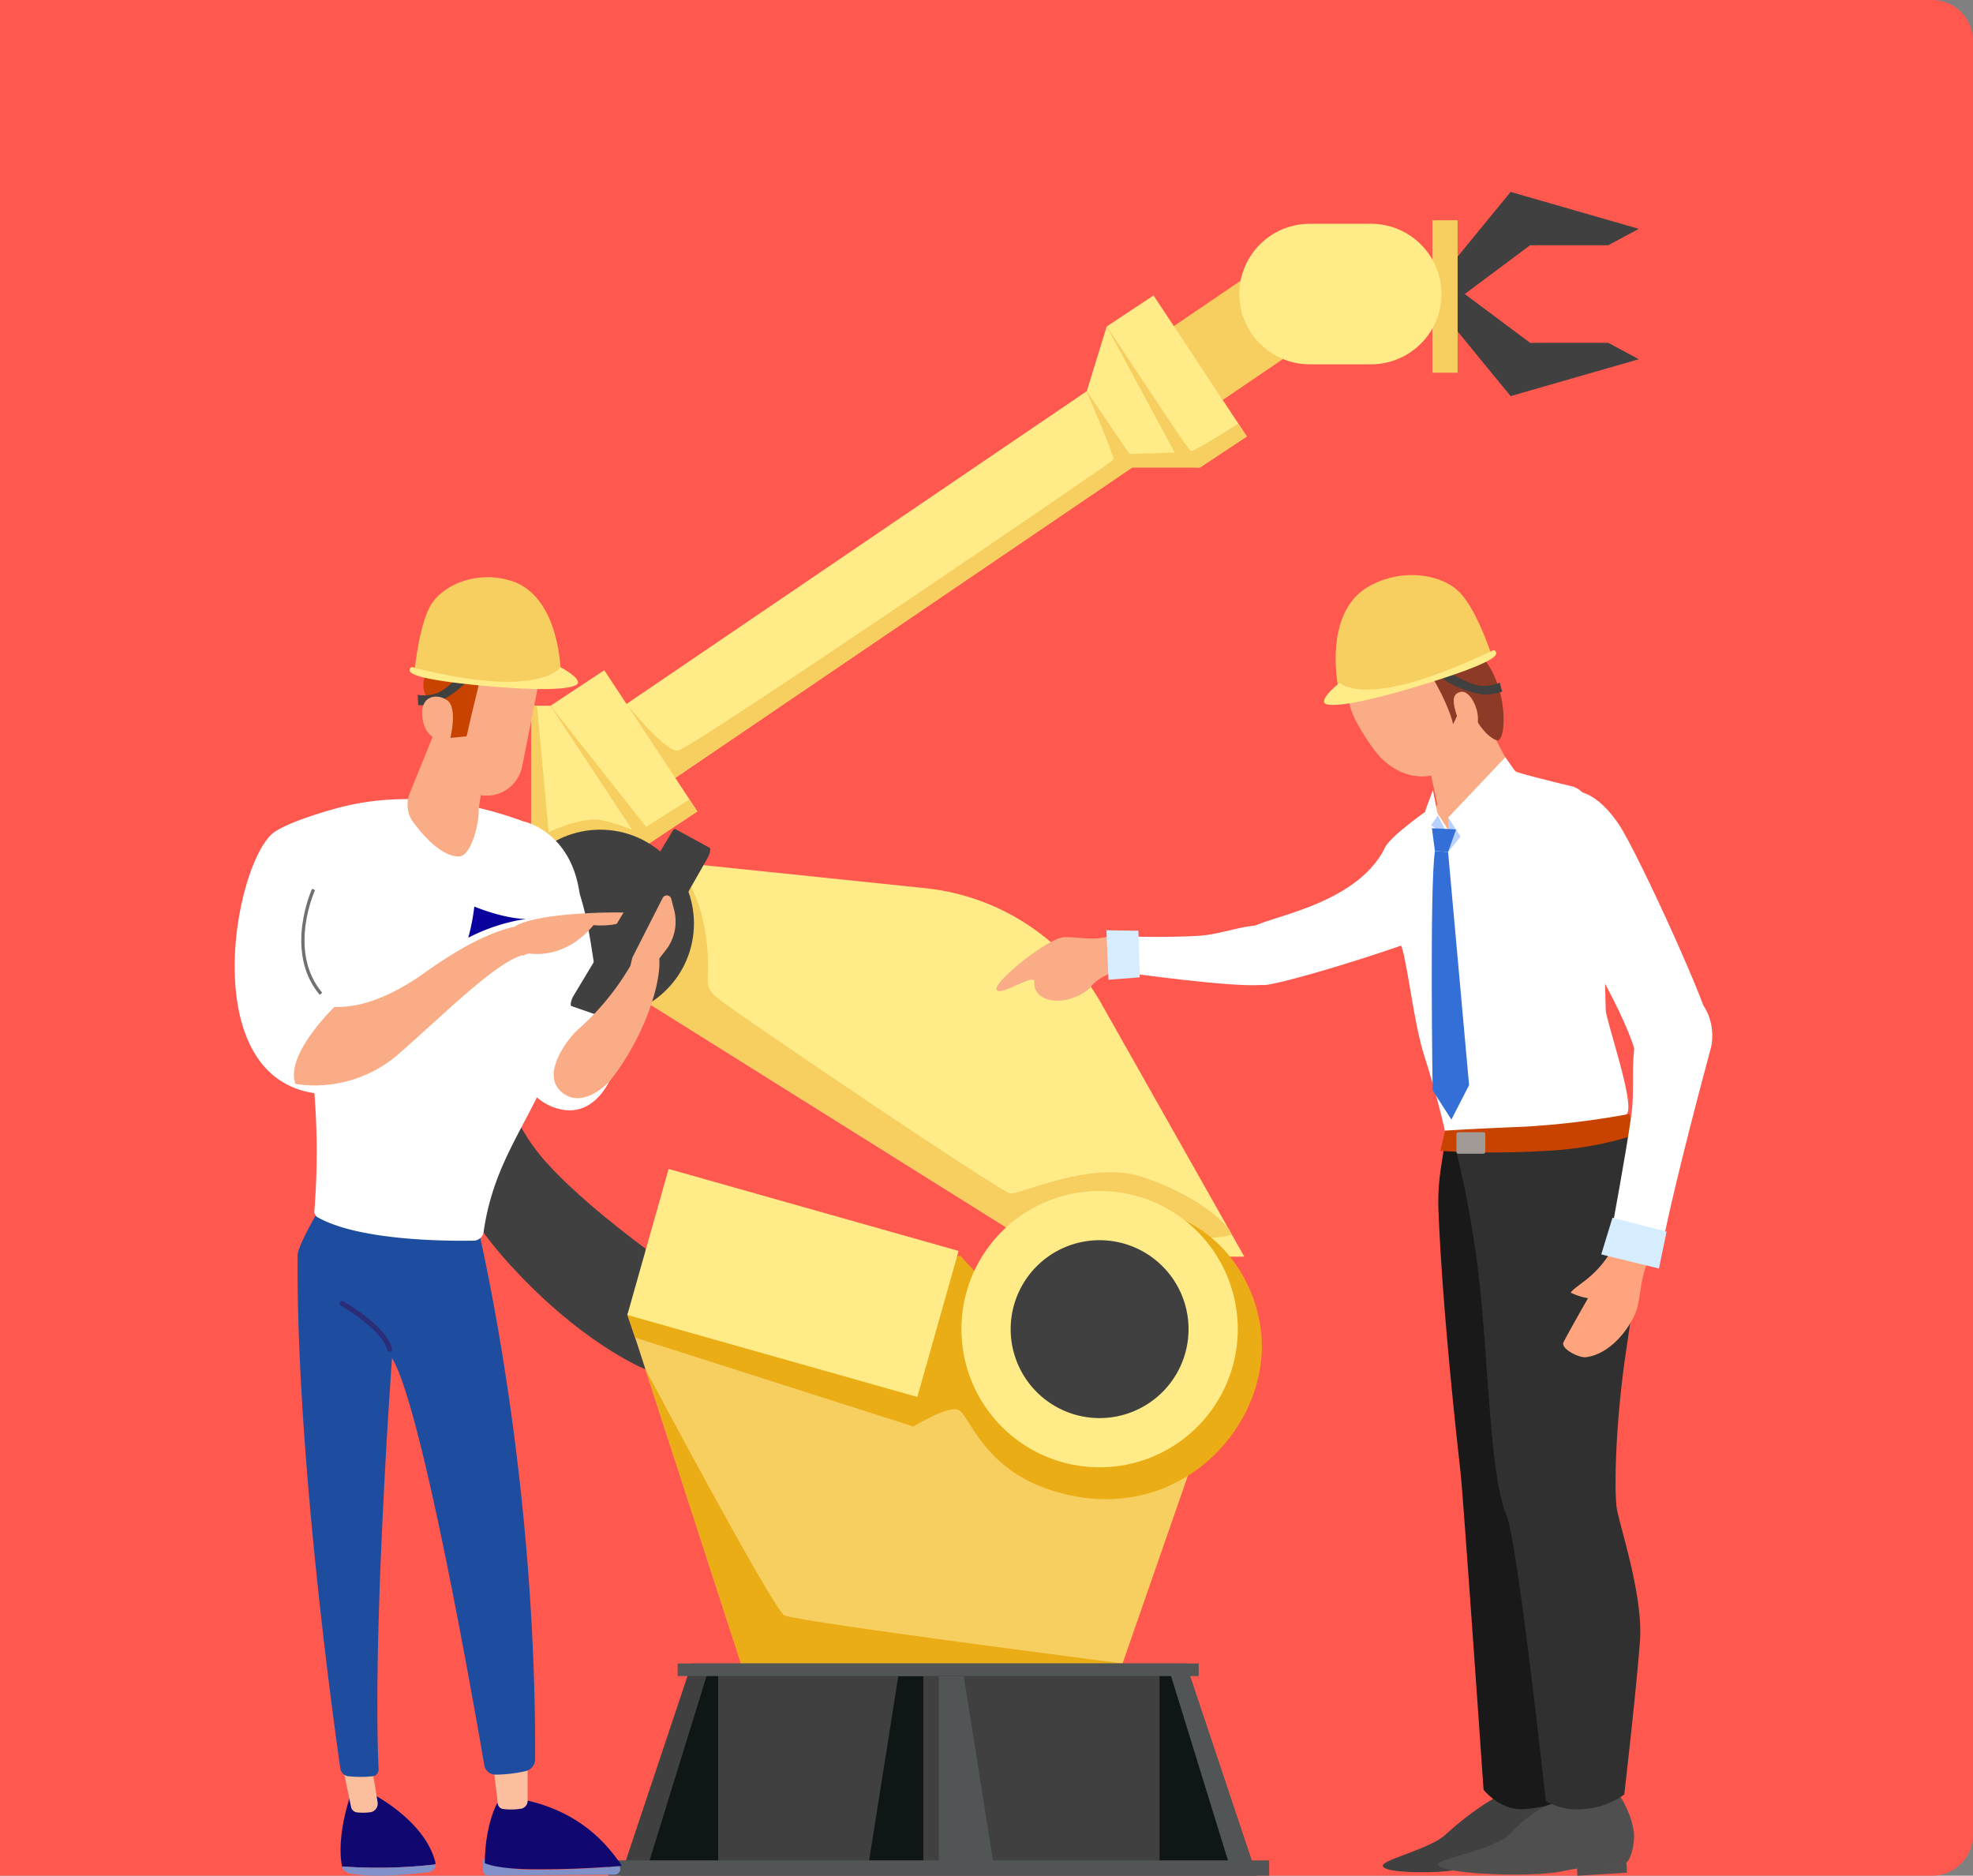 <svg id="Picture" xmlns="http://www.w3.org/2000/svg" xmlns:xlink="http://www.w3.org/1999/xlink" width="628" height="597" viewBox="0 0 628 597">
  <rect x="0" y="0" width="628" height="597" fill="#808080" stroke="none"/>
  <defs>
    <linearGradient id="linear-gradient" x1="378.693" y1="298.777" x2="377.766" y2="297.068" gradientUnits="objectBoundingBox">
      <stop offset="0" stop-color="#475faa"/>
      <stop offset="1" stop-color="#2c2d79"/>
    </linearGradient>
  </defs>
  <path id="Rectangle_57687" data-name="Rectangle 57687" d="M0,0H615a13,13,0,0,1,13,13V584a13,13,0,0,1-13,13H0a0,0,0,0,1,0,0V0A0,0,0,0,1,0,0Z" fill="#ff594f"/>
  <g id="IoT_-_Trusted_Advisory_for_Industrial_IoT_Solutions" data-name="IoT -  Trusted Advisory for Industrial IoT Solutions" transform="translate(309.857 329.042)">
    <g id="Group_34150" data-name="Group 34150" transform="translate(-235.155 -267.957)">
      <g id="Group_34149" data-name="Group 34149">
        <g id="Advisory_01" data-name="Advisory 01">
          <g id="Group_34142" data-name="Group 34142" transform="translate(45.03)">
            <path id="Path_124020" data-name="Path 124020" d="M377.678,36.241l25.178-18.8h24.892l9.7-5.214L396.642.476,377.392,23.97Z" transform="translate(-35.551 -0.476)" fill="#404040"/>
            <path id="Path_124021" data-name="Path 124021" d="M377.678,28.794l25.178,18.788h24.892l9.7,5.214-40.8,11.747L377.392,41.05Z" transform="translate(-35.551 0.453)" fill="#404040"/>
            <path id="Path_124022" data-name="Path 124022" d="M79.129,259.987s8.059,24.542,18.789,37.974,34,30.3,34,30.3v38.451s-21.268-8.345-45.412-35.861-33.54-67.094-33.54-67.094Z" transform="translate(-46.2 8.042)" fill="#404040"/>
            <path id="Path_124023" data-name="Path 124023" d="M320.21,346.126H123.823L160,457.5H281.441Z" transform="translate(-43.874 10.869)" fill="#f7ce60"/>
            <path id="Path_124024" data-name="Path 124024" d="M121.158,205.167l98.249,10.2a72.99,72.99,0,0,1,56.047,36.719l45.509,80.557H260.052L100.383,232.681Z" transform="translate(-44.644 6.242)" fill="#ffec89"/>
            <path id="Path_124025" data-name="Path 124025" d="M108.768,229.816h0a14.1,14.1,0,0,0-19.551-3.673l-36.7,25.115a14.115,14.115,0,0,0-3.656,19.551h0a14.115,14.115,0,0,0,19.551,3.656l36.655-25.1A14.1,14.1,0,0,0,108.768,229.816Z" transform="translate(-46.415 6.851)" fill="#ffec89"/>
            <rect id="Rectangle_66785" data-name="Rectangle 66785" width="27.658" height="28.183" transform="translate(253.577 42.94) rotate(-34.21)" fill="#f7ce60"/>
            <path id="Path_124026" data-name="Path 124026" d="M59.447,255.908a6.358,6.358,0,1,0,6.358,6.358A6.358,6.358,0,0,0,59.447,255.908Z" transform="translate(-46.196 7.908)" fill="#404040"/>
            <rect id="Rectangle_66786" data-name="Rectangle 66786" width="17.898" height="53.79" transform="matrix(0.834, -0.552, 0.552, 0.834, 232.509, 42.844)" fill="#ffec89"/>
            <rect id="Rectangle_66787" data-name="Rectangle 66787" width="178.013" height="28.183" transform="matrix(0.827, -0.562, 0.562, 0.827, 78.884, 163.519)" fill="#ffec89"/>
            <path id="Path_124027" data-name="Path 124027" d="M281.214,85.936l20.171.922-29.629-44.9-6.374,20.68Z" transform="translate(-39.228 0.885)" fill="#ffec89"/>
            <path id="Path_124028" data-name="Path 124028" d="M138.6,185.949,284.533,86.858H306.04l14.925-9.872-2.7-4.1s-13.861,8.838-14.957,8.7-26.895-39.627-26.895-39.627l21.634,40.12-14.5.445L270.021,62.633S279,83.471,278.588,84.3s-134.7,92.257-138.7,92.67-16.309-14.862-16.309-14.862Z" transform="translate(-43.882 0.885)" fill="#f7ce60"/>
            <rect id="Rectangle_66788" data-name="Rectangle 66788" width="8.043" height="48.529" transform="translate(336.182 9.013)" fill="#f7ce60"/>
            <path id="Path_124029" data-name="Path 124029" d="M117.255,147.884,100.183,159.17l29.629,44.9,17.056-11.286Z" transform="translate(-44.65 4.362)" fill="#ffec89"/>
            <path id="Path_124030" data-name="Path 124030" d="M130.008,203.716l-1.574,17.39H94.212V158.811h6.167Z" transform="translate(-44.846 4.721)" fill="#ffec89"/>
            <path id="Path_124031" data-name="Path 124031" d="M376.775,32.66h0A22.429,22.429,0,0,0,354.411,10.3H334.668A22.428,22.428,0,0,0,312.415,32.66h0a22.443,22.443,0,0,0,22.253,22.365h19.742A22.444,22.444,0,0,0,376.775,32.66Z" transform="translate(-37.684 -0.154)" fill="#ffec89"/>
            <path id="Path_124032" data-name="Path 124032" d="M130.456,252.049l116.672,73.039s70.544,3.91,68.653,0S304.24,312.9,287.9,307.3s-39.309,5.579-42.409,5.166-85.613-56.269-92.448-61.61-1.827-5.4-4.769-22.365-10.888-21.6-10.888-21.6Z" transform="translate(-43.657 6.299)" fill="#f7ce60"/>
            <path id="Path_124033" data-name="Path 124033" d="M87.738,226.913l14.306,24.3L70.555,272.771a19.633,19.633,0,0,1-9.537,4.005A13.049,13.049,0,0,1,51.75,273.9s5.977,1.193,9.14.509,27.419-20.394,28.119-21.777-.271-3.449-2.75-10.2a29.89,29.89,0,0,1-1.319-13.638Z" transform="translate(-46.24 6.956)" fill="#f7ce60"/>
            <path id="Path_124034" data-name="Path 124034" d="M94.212,158.811v49.132l35.8-4.148,17.055-11.287-2.527-3.846-13.765,8.679-30.392-38.451,26.038,39.468a52.317,52.317,0,0,0-10.285-3.179c-5.42-.906-14.306,2.908-16.372,3.863L96.04,158.811Z" transform="translate(-44.846 4.721)" fill="#f7ce60"/>
            <ellipse id="Ellipse_3469" data-name="Ellipse 3469" cx="29.852" cy="29.852" rx="29.852" ry="29.852" transform="translate(41.446 202.988)" fill="#404040"/>
            <path id="Path_124035" data-name="Path 124035" d="M159.817,456.94h121.44s-104.051-13.368-107.643-15.307-44.206-78.316-44.206-78.316Z" transform="translate(-43.691 11.433)" fill="#eaad15"/>
            <path id="Path_124036" data-name="Path 124036" d="M144.378,453.965H301.647l22.587,67.54H121.807Z" transform="translate(-43.941 14.409)" fill="#404040"/>
            <path id="Path_124037" data-name="Path 124037" d="M148.876,457.659l-18.343,59.385h21.983V457.659Z" transform="translate(-43.654 14.53)" fill="#0f1616"/>
            <path id="Path_124038" data-name="Path 124038" d="M291.477,457.659,309.8,517.044H287.837V457.659Z" transform="translate(-38.491 14.53)" fill="#0f1616"/>
            <path id="Path_124039" data-name="Path 124039" d="M207.629,457.92l-9.41,59.369h17.374V457.92Z" transform="translate(-41.432 14.539)" fill="#0f1616"/>
            <path id="Path_124040" data-name="Path 124040" d="M227.76,457.92l9.41,59.369H219.8V457.92Z" transform="translate(-40.724 14.539)" fill="#515555"/>
            <path id="Path_124041" data-name="Path 124041" d="M309.688,517.044h7.519l-19.837-59.385h-6.008Z" transform="translate(-38.375 14.53)" fill="#515555"/>
            <rect id="Rectangle_66789" data-name="Rectangle 66789" width="165.837" height="4.006" transform="translate(95.971 468.374)" fill="#515555"/>
            <rect id="Rectangle_66790" data-name="Rectangle 66790" width="210.36" height="4.864" transform="translate(73.876 531.049)" fill="#515555"/>
            <path id="Path_124042" data-name="Path 124042" d="M325.784,357.657c0-22.143-17.1-43.379-39.247-43.379-16.367,0-34.537,17.566-40.767,31.624l-16.039-17.165L123.823,347.664l2.448,7.152,88.616,28.31s11.128-6.9,14.417-5.245,7.692,17.887,27.77,24.972C295.833,416.528,325.784,386.576,325.784,357.657Z" transform="translate(-43.874 9.824)" fill="#eaad15"/>
            <path id="Path_124043" data-name="Path 124043" d="M226.789,352.332a43.974,43.974,0,1,0,43.975-43.975h0A43.975,43.975,0,0,0,226.789,352.332Z" transform="translate(-40.495 9.629)" fill="#ffec89"/>
            <path id="Path_124044" data-name="Path 124044" d="M241.957,351.834a28.308,28.308,0,1,0,28.309-28.308h0A28.308,28.308,0,0,0,241.957,351.834Z" transform="translate(-39.997 10.127)" fill="#404040"/>
          </g>
          <g id="Group_34143" data-name="Group 34143" transform="translate(0 122.621)">
            <path id="Path_124045" data-name="Path 124045" d="M84.469,231.215s13.516-37.138,21.8-22.6c10.489,18.408,6.463,50.169,16.644,50.963,1.234,9.534-5.288,30.571-20.434,25.811C80.386,278.46,84.469,231.215,84.469,231.215Z" transform="translate(-0.146 -116.376)" fill="#fff"/>
            <path id="Path_124046" data-name="Path 124046" d="M65.619,516.607a2.208,2.208,0,0,0,0-.69c-3.408-13.5-20.317-21.9-20.317-21.9l-6.7.514c-3.849,11.9-3.349,19.2-2.733,22.462v.265A160.393,160.393,0,0,0,65.619,516.607Z" transform="translate(-1.745 -106.897)" fill="#100870"/>
            <path id="Path_124047" data-name="Path 124047" d="M35.914,516.536a2.937,2.937,0,0,0,2.13,2.145c7.86,1.645,20.362.323,25.607-.368a2.409,2.409,0,0,0,2.012-2.424A160.383,160.383,0,0,1,35.914,516.536Z" transform="translate(-1.73 -106.179)" fill="#8092c9"/>
            <path id="Path_124048" data-name="Path 124048" d="M35.914,484.853l2.835,13.662a2.219,2.219,0,0,0,1.91,1.836,18.56,18.56,0,0,0,4.407-.073,2.792,2.792,0,0,0,2.131-3.291l-1.969-12.135Z" transform="translate(-1.73 -107.198)" fill="#fbbf9e"/>
            <path id="Path_124049" data-name="Path 124049" d="M92.587,517.591a30.753,30.753,0,0,1-13.221-3.313v3.7a1.469,1.469,0,0,0,1.469,1.469l40.532-.235a1.867,1.867,0,0,0,1.469-2.7C117.562,516.93,103.973,517.915,92.587,517.591Z" transform="translate(-0.303 -106.232)" fill="#8092c9"/>
            <path id="Path_124050" data-name="Path 124050" d="M123.51,516.964l-.161-.308c-3.6-5.01-11.413-16.044-29.541-20.378l-9.977.78s-3.864,6.713-3.937,19.1c1.983.808,5.876,1.675,13.221,1.881A297.994,297.994,0,0,0,123.51,516.964Z" transform="translate(-0.286 -106.823)" fill="#100870"/>
            <path id="Path_124051" data-name="Path 124051" d="M82.227,483.4c.088.647,1.278,10.46,1.733,14.265a1.911,1.911,0,0,0,1.586,1.7,19.484,19.484,0,0,0,5.95-.1,2.557,2.557,0,0,0,1.954-2.571V481.3Z" transform="translate(-0.209 -107.315)" fill="#fbbf9e"/>
            <path id="Path_124052" data-name="Path 124052" d="M77.249,309.958s20.89,79.329,20.567,179.226a3.892,3.892,0,0,1-3.071,3.775,44.85,44.85,0,0,1-9.681,1.117,3.583,3.583,0,0,1-3.423-2.938C78.7,473.964,61.9,377.2,52.259,361.477c0,0-6.288,86.19-4.275,130.909a2.129,2.129,0,0,1-1.881,2.2,36.33,36.33,0,0,1-7.771,0,2.937,2.937,0,0,1-2.526-2.41c-2.086-14.558-14.133-101.1-13.589-163.433,0-3.512,9.3-18.789,9.3-18.789Z" transform="translate(-2.18 -112.939)" fill="#1e4c9e"/>
            <path id="Path_124053" data-name="Path 124053" d="M14.362,198.975c3.541-3.526,17.717-7.683,22.565-8.9,17.085-4.289,36.653-3.144,57.866,4.628,0,0,19.774,4.025,18.144,32.833-3.129,54.987-25.738,63.17-30.85,97.473a3.277,3.277,0,0,1-2.938,3.114c-9.211.177-36.536,0-49.786-7.345a2.144,2.144,0,0,1-1.175-2.219,238.872,238.872,0,0,0,0-37.373C-8.629,275.793,2.007,211.33,14.362,198.975Z" transform="translate(-2.816 -116.955)" fill="#fff"/>
            <path id="Path_124054" data-name="Path 124054" d="M93.2,224.642a59.136,59.136,0,0,0-18.4,5.983,65.83,65.83,0,0,0,1.92-9.92S85.98,224.585,93.2,224.642Z" transform="translate(-0.453 -115.868)" fill="#09009e"/>
            <path id="Path_124055" data-name="Path 124055" d="M65.618,164.747l-8.815,21.7a9.55,9.55,0,0,0,1.19,9.373c3.424,4.584,9.167,10.93,14.6,10.754,3.437-.1,6.1-9.373,6.126-14.132a9.2,9.2,0,0,1,.089-1.47l2-13.221a9.652,9.652,0,0,0-6.876-10.709Z" transform="translate(-1.068 -117.705)" fill="#f9ac85"/>
            <path id="Path_124056" data-name="Path 124056" d="M51.071,358.4a.794.794,0,0,1-.764-.6c-1.734-6.669-14.691-14.014-14.823-14.088a.793.793,0,0,1,.764-1.381c.558.323,13.691,7.757,15.586,15.088a.793.793,0,0,1-.558.954Z" transform="translate(-1.755 -111.878)" fill="url(#linear-gradient)"/>
            <path id="Path_124057" data-name="Path 124057" d="M94.812,226.35c-9.769,1.029-21.258,7.478-31.967,15.132-9.637,6.874-19.568,11.312-28.867,10.974,0,0-15.925,15.307-12.4,24.534a40.679,40.679,0,0,0,32.775-9.505c14.353-12.531,30.2-28.5,39.137-31.409C98.411,232.652,99.909,229.288,94.812,226.35Z" transform="translate(-2.217 -115.683)" fill="#f9ac85"/>
            <path id="Path_124058" data-name="Path 124058" d="M92.049,236.289a2.829,2.829,0,0,1,2.159-.647c3.056.352,12.165.47,20.039-9.08,0,0,10.107,1.088,12.883-3.775.264-.47-28.75-.838-37.608,4C84.864,231.9,86.833,234.673,92.049,236.289Z" transform="translate(-0.056 -115.809)" fill="#f9ac85"/>
            <path id="Path_124059" data-name="Path 124059" d="M27.232,215.426s-9.035,19.657,2.351,33.216" transform="translate(-2.126 -116.042)" fill="none" stroke="#707070" stroke-width="1.033"/>
            <path id="Path_124060" data-name="Path 124060" d="M150.612,202.8l-10.988-5.994c-.206-.117-.588.206-.954.823l-31.424,52.3c-.764,1.264-1.131,3.071-.661,3.233L120,257.819c.235.088.632-.28,1-.941l29-50.962C150.7,204.668,151.024,203.037,150.612,202.8Z" transform="translate(0.583 -116.654)" fill="#404040"/>
            <path id="Path_124061" data-name="Path 124061" d="M108.7,260.1a82.174,82.174,0,0,0,16.822-20.406l.661-2.688,9.607-18.878a1.469,1.469,0,0,1,2.776.323l.984,3.79a14.838,14.838,0,0,1-2.938,12.708l-1.865,2.38c.559,9.7-5.979,26.443-15.043,38.107-3.453,4.407-9.828,8.11-14.47,5.509C95.474,275.583,105.86,262.64,108.7,260.1Z" transform="translate(0.411 -115.981)" fill="#f9ac85"/>
            <path id="Path_124062" data-name="Path 124062" d="M98.028,148.73c0,.338-3.423,17.746-5.876,29.925a11.532,11.532,0,0,1-13.582,9.029q-.158-.031-.316-.068h0A13.222,13.222,0,0,1,68.089,174.1l1.47-27.457S96.765,140.179,98.028,148.73Z" transform="translate(-0.674 -118.376)" fill="#f9ac85"/>
            <path id="Path_124063" data-name="Path 124063" d="M67.867,162.34c-2.351-2.439-2.937-3.834-4.848-4.628a2.831,2.831,0,0,1-1.483-1.66c-.808-2.219-1.66-6.787,4.069-8.814a2.807,2.807,0,0,0,1.7-3.512c-.838-2.571-1-6.272,3.643-8.329a8.712,8.712,0,0,1,10.284,2.321,2.938,2.938,0,0,0,3.437.588,1.82,1.82,0,0,1,1.836,0,2.719,2.719,0,0,0,3.692-1.07l.025-.046c1.219-2.336-1.413-7.717,3.171-6.91,8.505,1.469,8.473,8.95,6.2,14.46s-8.263,5.164-9.926,5.569c-3.349-2.057-7.7-.073-9.768,1.131a2.777,2.777,0,0,0-1.382,2.042l-2.306,9.461c0,.177-1.469,6.376-1.469,6.552l-5.479.529S70.673,165.249,67.867,162.34Z" transform="translate(-0.908 -118.839)" fill="#c94300"/>
            <path id="Path_124064" data-name="Path 124064" d="M73.227,148.775s-4.966,5.509-8.124,6.493a13.026,13.026,0,0,1-5.876.441l.161,3.262a14.011,14.011,0,0,0,6.434-.941A35.1,35.1,0,0,0,76.489,149.8C78.78,147.087,73.227,148.775,73.227,148.775Z" transform="translate(-0.964 -118.246)" fill="#404040"/>
            <path id="Path_124065" data-name="Path 124065" d="M104.794,149.91s-.074-24.323-15.47-29.434c-10.659-3.537-21.223.778-25.453,6.887C59.859,133.149,58.36,148.1,58.36,148.1s13.686,4.475,18.653,4.967S99.444,153.662,104.794,149.91Z" transform="translate(-0.993 -119.2)" fill="#f7ce60"/>
            <path id="Path_124066" data-name="Path 124066" d="M110.321,151.973c-.225,1.159-5.3,3.216-30.493.852-21.33-2-23.1-3.965-23.087-4.893s.511-1.183,1.667-.806,18.971,4.957,31.489,4.434,14.827-4.619,14.827-4.619S110.692,150.011,110.321,151.973Z" transform="translate(-1.046 -118.29)" fill="#ffec89"/>
            <path id="Path_124067" data-name="Path 124067" d="M69.5,169.456s2.585-9.916-1-12.325-8.917-1.205-7.786,5.876C62.136,171.865,69.5,169.456,69.5,169.456Z" transform="translate(-0.921 -117.992)" fill="#f9ac85"/>
          </g>
          <g id="Customer" transform="translate(242.459 121.94)">
            <g id="Group_34144" data-name="Group 34144" transform="translate(0 83.859)">
              <path id="Path_124068" data-name="Path 124068" d="M278.375,228.624c14.154,11.376-4.23,9.817-10.4,16.929a6.869,6.869,0,0,1-1.181,1.264c-6.693,5.524-17.746,4.735-17.152-2.664-.565-2.276-11.209,5.24-12.039,2.7s16.14-16.164,21.3-16.618c4.31-.351,11.576,1.848,16.708-1.409A2.63,2.63,0,0,1,278.375,228.624Z" transform="translate(-237.57 -198.797)" fill="#f9ac85"/>
              <path id="Path_124069" data-name="Path 124069" d="M330.782,230.463c-7.508-8.271-19.491-1.347-29.668-.654s-26.725.167-26.725.167l3.035,11.539s33.416,4.769,43.418,3.948C323.709,245.229,337.653,238.03,330.782,230.463Z" transform="translate(-236.361 -198.859)" fill="#fff"/>
              <path id="Path_124070" data-name="Path 124070" d="M272.129,243.758l9.956-.771-.446-14.822-10.17-.154Z" transform="translate(-236.457 -198.807)" fill="#d5edff"/>
              <path id="Path_124071" data-name="Path 124071" d="M384.448,210.07c5.026,7.927-.027,14.36-8.136,18.789s-54.028,18.59-56.813,17.481-5.91-14.824-3.16-18.108,32.69-6.632,42.212-25.268C362.048,196.123,378.565,200.936,384.448,210.07Z" transform="translate(-235.019 -199.735)" fill="#fff"/>
            </g>
            <path id="Path_124072" data-name="Path 124072" d="M387.339,158.969s9.306,19.633,11.136,20.434c5.914,2.775,20.611,5.653,25.785,11.695,6.332,7.346-1.235,47.3-.552,60.685s7.836,30.45,11.772,47.6c2.9,12.624-24.051,33.067-25.408,33.43s-17.126-7.842-20.629-11.264-9.922-35.782-12.065-43.768-11.47-39.141-12.3-41.019c-3.73-7.884-5.965-13.2-6.038-21.9-.235-2.683-1.6-7.164-.687-9.185,1.672-4,15.737-13.591,15.553-15.48s-5.373-24.241-5.373-24.241Z" transform="translate(-233.615 -117.214)" fill="#f9ac85"/>
            <path id="Path_124073" data-name="Path 124073" d="M398.619,179.177,378.16,198.7l-5.552-8.522s-14.164,9.671-15.407,13.459-.544,11.3-.549,14.18,2.53,6.414,6.014,17.148c2.019,6.265,3.777,23.668,7.075,34.285,2.961,9.093,8.9,29.511,9.012,40.248.811.78,19.955,7.845,33.651,4.029,15.644-4.4,21.518-24.873,21.993-25.617,2.477-3.262-6.8-30-6.793-32.878s-1.4-51.138-2.467-57.452c-.718-5.434-3.247-12.863-8.745-13.888C411.013,182.481,398.619,179.177,398.619,179.177Z" transform="translate(-233.667 -116.551)" fill="#fff"/>
            <rect id="Rectangle_66791" data-name="Rectangle 66791" width="15.757" height="2.964" transform="translate(163.87 405.705)" fill="#404040"/>
            <path id="Path_124074" data-name="Path 124074" d="M412.664,492.93a25.772,25.772,0,0,1,3.588,11.077c.312,3.12-1.561,9.672-3.588,9.672a158.327,158.327,0,0,0-19.19,1.092c-6.084.781-8.425,4.369-24.181,4.369-4.525,0-12.95-.312-12.638-2.184s14.978-5.3,19.814-9.672c12.169-11.077,20.126-13.885,20.126-13.885S412.2,492.306,412.664,492.93Z" transform="translate(-233.661 -106.258)" fill="#404040"/>
            <path id="Path_124075" data-name="Path 124075" d="M424.093,292.665s1.128-.5,2.095,9.265-8.058,40.7-11.282,65.022-5.157,29.286-4.351,35.077,7.9,29.119,6.93,44.672-3.868,56.089-3.868,56.089a38.891,38.891,0,0,1-12.249,2.812c-7.736.827-13.215-6.122-13.215-6.122s-6.286-90.668-7.252-100.264c-.644-6.122-5.641-48.973-7.091-83.719-.483-11.251,1.772-17.373,1.772-22.005C375.42,290.184,424.093,292.665,424.093,292.665Z" transform="translate(-233.1 -112.855)" fill="#191919"/>
            <path id="Path_124076" data-name="Path 124076" d="M416.629,519.487l15.757-.936-.156-3.12-15.757,1.092Z" transform="translate(-231.697 -105.513)" fill="#4f4f4f"/>
            <path id="Path_124077" data-name="Path 124077" d="M431.6,494.892a29.123,29.123,0,0,1,4.369,11.232c.468,3.121-.937,9.985-2.964,10.141a129.4,129.4,0,0,0-19.034,2.34c-9.516,2.34-40.251,1.092-40.251-2.028,0-1.873,18.254-4.837,22.778-9.672,11.389-12.169,19.19-10.453,19.19-10.453S431.137,494.267,431.6,494.892Z" transform="translate(-233.1 -106.191)" fill="#4f4f4f"/>
            <path id="Path_124078" data-name="Path 124078" d="M434.08,289.754s5.319,13.236,5.158,24.156c-.161,8.934-2.9,25.314-6.125,47.65s-3.546,43.017-2.74,48.312,8.381,27.63,7.414,41.859-5,49.3-5,49.3a24.857,24.857,0,0,1-12.571,4.632,20.341,20.341,0,0,1-12.41-2.482s-9.025-83.057-12.571-91.164c-5.641-13.07-5.641-53.772-9.509-81.734-.322-2.647-1.611-10.754-2.256-14.229-2.1-11.913-4.675-21.674-4.675-21.674Z" transform="translate(-232.934 -112.921)" fill="#303030"/>
            <path id="Path_124079" data-name="Path 124079" d="M376.821,193.727l-.06,10.984,21.1-25.957Z" transform="translate(-233.001 -116.564)" fill="#b8d1ff"/>
            <path id="Path_124080" data-name="Path 124080" d="M377.083,199.3,373.7,192.65l-2.608,2.9Z" transform="translate(-233.187 -116.108)" fill="#b8d1ff"/>
            <path id="Path_124081" data-name="Path 124081" d="M373.748,192.907l-3.82,5.342-.165-6.956,2.4-6.448Z" transform="translate(-233.23 -116.364)" fill="#fff"/>
            <path id="Path_124082" data-name="Path 124082" d="M434.548,284.618a267.241,267.241,0,0,1-33.386,4.056c-15.758.624-25.274,1.248-25.274,1.248l-1.531,6.461a282.488,282.488,0,0,0,34.449-.064,109.24,109.24,0,0,0,27.459-4.993Z" transform="translate(-233.08 -113.09)" fill="#c94300"/>
            <path id="Path_124083" data-name="Path 124083" d="M387.894,290.234h-7.956a.672.672,0,0,0-.625.624v5.616a.672.672,0,0,0,.625.624h7.956a.672.672,0,0,0,.625-.624v-5.616A.572.572,0,0,0,387.894,290.234Z" transform="translate(-232.917 -112.905)" fill="#a09995"/>
            <path id="Path_124084" data-name="Path 124084" d="M379.484,196.943l-7.709-.388.96,7.285,4.191.286Z" transform="translate(-233.164 -115.98)" fill="#346fd8"/>
            <path id="Path_124085" data-name="Path 124085" d="M376.927,203.9l6.684,74.2-5.628,10.969-5.972-9.317s-.989-64.671.724-76.14Z" transform="translate(-233.166 -115.749)" fill="#346fd8"/>
            <path id="Path_124086" data-name="Path 124086" d="M399.153,180.583l-4.182-5.885L376.82,193.86l5.873,9.181Z" transform="translate(-232.999 -116.698)" fill="#fff"/>
            <g id="Group_34145" data-name="Group 34145" transform="translate(180.379 208.862)">
              <path id="Path_124087" data-name="Path 124087" d="M430.084,320.765c-4.066,13.4-13.734,16.843-15.456,19.538a20.514,20.514,0,0,0,5.506,1.778s-6.079,10.624-7.8,14.014c-1.026,2,4.979,5.075,7.146,4.752,4.823-.525,11.083-4.685,15.224-12.853,3.116-6.167.839-13.692,7.432-22.633Z" transform="translate(-412.216 -320.765)" fill="#ffa47c"/>
            </g>
            <g id="Group_34147" data-name="Group 34147" transform="translate(104.267)">
              <g id="Group_34146" data-name="Group 34146" transform="translate(7.982 18.789)">
                <path id="Path_124088" data-name="Path 124088" d="M352.19,159.859s5.381-9.52,21.144-6.236c3.357.758,4.3,11.644,5.323,12.153s4.412-11.006,4.747-9.879c2.868,11.638,9.348,15.166,10.225,14.624,2.879-1.421,3-20.415-7.852-29.193s-23.628-2.7-26.1-.348S348.7,148.974,352.19,159.859Z" transform="translate(-346.083 -136.733)" fill="#8d3b26"/>
                <path id="Path_124089" data-name="Path 124089" d="M378.934,160.225c.986,3.707,2.976,8.247,4.963,7.7s2.878-3.967,1.95-7.54-3.267-6.369-5.254-5.817S377.948,156.518,378.934,160.225Z" transform="translate(-345.193 -136.15)" fill="#f9ac85"/>
                <path id="Path_124090" data-name="Path 124090" d="M368.345,142.782s9.014,14.039,10.9,21.969,4.446,12.7-3.551,15.881-16.121-.1-21.5-7.3c0,0-8.378-11.134-7.922-16.269S368.345,142.782,368.345,142.782Z" transform="translate(-346.251 -136.534)" fill="#f9ac85"/>
                <path id="Path_124091" data-name="Path 124091" d="M378.686,149.4s5.962,3.437,9.16,3.469a13.787,13.787,0,0,0,5.41-1.1l.768,2.846a17.327,17.327,0,0,1-6.118.93,34.919,34.919,0,0,1-11.924-4.329C373.268,149.391,378.686,149.4,378.686,149.4Z" transform="translate(-345.3 -136.317)" fill="#404040"/>
              </g>
              <path id="Path_124092" data-name="Path 124092" d="M343.07,155.1s-5.443-24.368,9.569-32.925c10.448-5.915,22.568-3.958,28.289,1.269,5.611,4.9,10.472,19.591,10.472,19.591s-13.287,7.607-18.542,9.227S349.6,157.709,343.07,155.1Z" transform="translate(-338.405 -118.541)" fill="#f7ce60"/>
              <path id="Path_124093" data-name="Path 124093" d="M338.6,158.42c.536,1.074,6.242,1.994,31.846-5.879,21.629-6.691,23.039-8.97,22.859-9.986s-.839-.971-1.838-.448-18.623,9.074-31.647,11.38S343.5,152.07,343.5,152.07,337.79,156.542,338.6,158.42Z" transform="translate(-338.522 -117.779)" fill="#ffec89"/>
            </g>
            <g id="Group_34148" data-name="Group 34148" transform="translate(167.054 68.615)">
              <path id="Path_124094" data-name="Path 124094" d="M444.246,249.385c-13.972,7.458-8.979,23.669-10.768,36.506s-6.132,35.978-6.132,35.978l16.745,1.9s3.515-17.61,14.585-58.7C460.961,256.579,455.553,242.993,444.246,249.385Z" transform="translate(-398.395 -182.915)" fill="#fff"/>
              <path id="Path_124095" data-name="Path 124095" d="M442.328,332.758l2.429-11.728-17.225-4.425-3.566,11.666Z" transform="translate(-398.506 -180.654)" fill="#d5edff"/>
              <path id="Path_124096" data-name="Path 124096" d="M407.075,188.087c8.927-6.86,17.156-1.521,23.323,7.687s30.151,61.876,29.128,65.322-22.78,13.774-23.565,8.7c-1.077-6.971-12.72-32.22-31.679-56.544C397.644,206.857,396.8,196.1,407.075,188.087Z" transform="translate(-399.315 -184.975)" fill="#fff"/>
            </g>
          </g>
        </g>
      </g>
      <rect id="Rectangle_66792" data-name="Rectangle 66792" width="48.306" height="95.945" transform="matrix(0.272, -0.962, 0.962, 0.272, 124.978, 357.445)" fill="#ffec89"/>
    </g>
  </g>
</svg>
